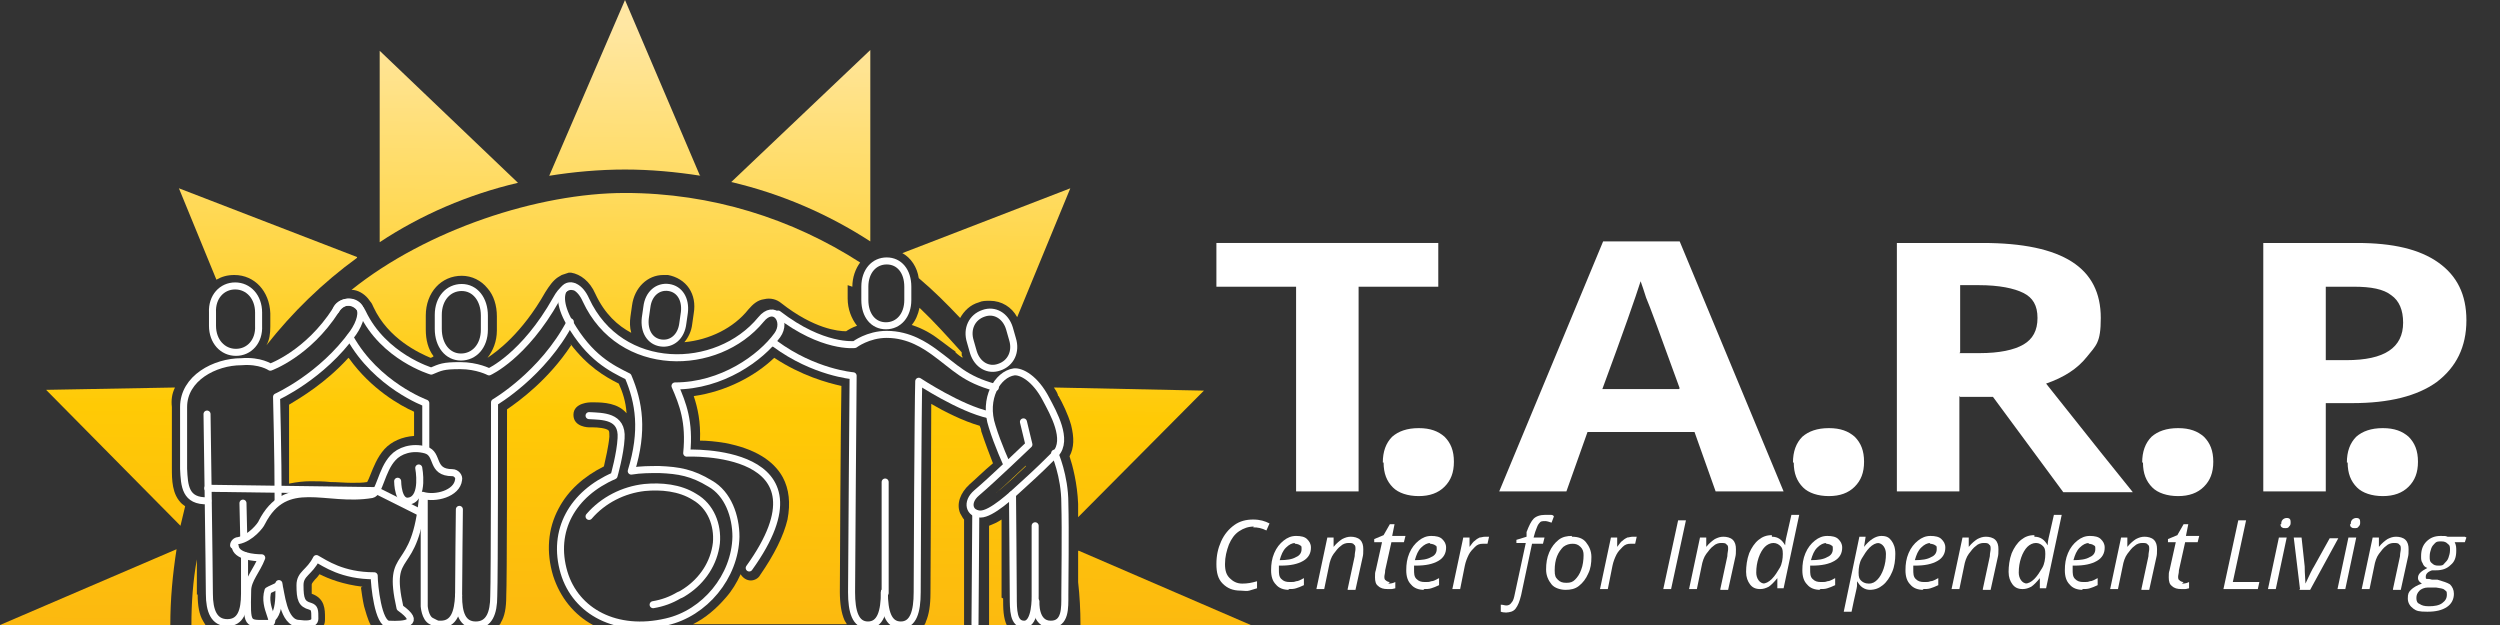 <?xml version="1.0" encoding="UTF-8"?>
<svg id="Layer_1" data-name="Layer 1" xmlns="http://www.w3.org/2000/svg" xmlns:xlink="http://www.w3.org/1999/xlink" version="1.1" viewBox="0 0 320 80">
  <rect x="0" y="0" width="320" height="80" fill="#333333" stroke="none"/>
  <defs>
    <style>
      .cls-1 {
        fill: url(#Gold-3);
      }

      .cls-1, .cls-2, .cls-3, .cls-4, .cls-5, .cls-6, .cls-7, .cls-8, .cls-9, .cls-10, .cls-11, .cls-12, .cls-13, .cls-14, .cls-15, .cls-16, .cls-17, .cls-18, .cls-19 {
        stroke-width: 0px;
      }

      .cls-2 {
        fill: url(#Gold-8);
      }

      .cls-3 {
        fill: url(#Gold-2);
      }

      .cls-4 {
        fill: url(#Gold-4);
      }

      .cls-5 {
        fill: url(#Gold-9);
      }

      .cls-6 {
        fill: url(#Gold-5);
      }

      .cls-7 {
        fill: url(#Gold-6);
      }

      .cls-8 {
        fill: url(#Gold-7);
      }

      .cls-9 {
        fill: url(#Gold);
      }

      .cls-20 {
        fill: none;
        stroke: #fff;
        stroke-linecap: round;
        stroke-linejoin: round;
        stroke-width: .9px;
      }

      .cls-10 {
        fill: url(#Gold-15);
      }

      .cls-11 {
        fill: url(#Gold-13);
      }

      .cls-12 {
        fill: url(#Gold-16);
      }

      .cls-13 {
        fill: url(#Gold-10);
      }

      .cls-14 {
        fill: url(#Gold-11);
      }

      .cls-15 {
        fill: url(#Gold-14);
      }

      .cls-16 {
        fill: url(#Gold-12);
      }

      .cls-17 {
        fill: url(#Gold-17);
      }

      .cls-18 {
        fill: url(#Gold-18);
      }

      .cls-19 {
        fill: #fff;
      }
    </style>
    <linearGradient id="Gold" x1="26.4" y1="2.4" x2="25.1" y2="101.6" gradientUnits="userSpaceOnUse">
      <stop offset="0" stop-color="#ffe7a3"/>
      <stop offset=".5" stop-color="#ffca05"/>
      <stop offset="1" stop-color="#faac18"/>
    </linearGradient>
    <linearGradient id="Gold-2" data-name="Gold" x1="44.7" y1="2.6" x2="43.5" y2="101.8" xlink:href="#Gold"/>
    <linearGradient id="Gold-3" data-name="Gold" x1="34.7" y1="2.5" x2="33.4" y2="101.7" xlink:href="#Gold"/>
    <linearGradient id="Gold-4" data-name="Gold" x1="45.6" y1="2.6" x2="44.3" y2="101.8" xlink:href="#Gold"/>
    <linearGradient id="Gold-5" data-name="Gold" x1="72.8" y1="2.9" x2="71.6" y2="102.1" xlink:href="#Gold"/>
    <linearGradient id="Gold-6" data-name="Gold" x1="80.2" y1="3" x2="79" y2="102.2" xlink:href="#Gold"/>
    <linearGradient id="Gold-7" data-name="Gold" x1="15.5" y1="2.2" x2="14.3" y2="101.4" xlink:href="#Gold"/>
    <linearGradient id="Gold-8" data-name="Gold" x1="12.2" y1="2.2" x2="10.9" y2="101.4" xlink:href="#Gold"/>
    <linearGradient id="Gold-9" data-name="Gold" x1="57.6" y1="2.8" x2="56.4" y2="102" xlink:href="#Gold"/>
    <linearGradient id="Gold-10" data-name="Gold" x1="130.2" y1="3.7" x2="129" y2="102.9" xlink:href="#Gold"/>
    <linearGradient id="Gold-11" data-name="Gold" x1="145" y1="3.9" x2="143.8" y2="103.1" xlink:href="#Gold"/>
    <linearGradient id="Gold-12" data-name="Gold" x1="124.3" y1="3.6" x2="123.1" y2="102.8" xlink:href="#Gold"/>
    <linearGradient id="Gold-13" data-name="Gold" x1="149.9" y1="3.9" x2="148.6" y2="103.1" xlink:href="#Gold"/>
    <linearGradient id="Gold-14" data-name="Gold" x1="99.3" y1="3.3" x2="98.1" y2="102.5" xlink:href="#Gold"/>
    <linearGradient id="Gold-15" data-name="Gold" x1="102.8" y1="3.3" x2="101.5" y2="102.5" xlink:href="#Gold"/>
    <linearGradient id="Gold-16" data-name="Gold" x1="78.1" y1="3" x2="76.8" y2="102.2" xlink:href="#Gold"/>
    <linearGradient id="Gold-17" data-name="Gold" x1="126.6" y1="3.6" x2="125.3" y2="102.8" xlink:href="#Gold"/>
    <linearGradient id="Gold-18" data-name="Gold" x1="120.5" y1="3.6" x2="119.2" y2="102.8" xlink:href="#Gold"/>
  </defs>
  <path class="cls-20" d="M113.2,75.8c0,2.5.5,4.2,2.1,4.2,1.6,0,2.1-1.7,2.1-4.2,0-2.5.1-23.9.2-27,0,0,5.3,3.5,9,4.3"/>
  <path class="cls-20" d="M127.4,49.6c-4-1.1-5-2.5-7.9-4.6-1-.7-3.1-2.2-6-2.2-2.4,0-4.1,1.3-4.1,1.3,0,0-4.1.5-9.8-3.9"/>
  <path class="cls-20" d="M113.2,75.8c0,2.5-.5,4.2-2.1,4.2-1.6,0-2.1-1.7-2.1-4.2,0-2.5.2-27.7.2-27.7,0,0-5-.4-10-4.1-.2-.1-.1,0-.3-.2"/>
  <path class="cls-20" d="M113.3,61.7s0,11.7,0,14.2"/>
  <path class="cls-20" d="M116.2,38.4v-1.7c0-2-1.1-3.3-2.7-3.3-1.6,0-2.8,1.3-2.8,3.3v1.7c0,2,1.1,3.3,2.7,3.3,1.6,0,2.8-1.3,2.8-3.3Z"/>
  <path class="cls-20" d="M54.3,63.9c0,2.6,0,11.6,0,12.2,0,.5,0,1,0,1.5,0,0,.1,1.5.9,1.9s.7.4,1.2.4c1.7,0,2.2-1.5,2.3-3.7"/>
  <path class="cls-20" d="M54.5,57.5c0-3.1,0-5.9,0-5.9,0,0-6.3-2.3-9.7-8.4"/>
  <path class="cls-20" d="M43,39.7c.4-1.2,2.5-1.6,3.4.3,2.7,5.7,8.8,7.5,8.8,7.5,1.2-.5,1.5-.7,3.7-.7,2.2,0,3.7.8,3.7.8,0,0,4.5-2,8.6-9.3.7-1.3,1.5-1.8,2.2-1.6"/>
  <path class="cls-20" d="M73,41.2c-3.5,6.7-9.7,10.3-9.7,10.3,0,0,0,22.5-.1,24.8,0,2.2-.6,3.7-2.3,3.7-1.7,0-2.2-1.5-2.2-3.7"/>
  <path class="cls-20" d="M58.8,65.2s-.1,8.8-.1,11"/>
  <path class="cls-20" d="M59,45.7c1.7,0,3-1.4,3-3.5v-1.8c0-2.1-1.2-3.6-2.9-3.6-1.7,0-3,1.4-3,3.5v1.8c0,2.1,1.2,3.6,2.9,3.6Z"/>
  <path class="cls-20" d="M123.5,59.5"/>
  <g>
    <path class="cls-20" d="M129.6,43.4l-.4-1.4c-.5-1.6-1.9-2.4-3.3-1.9-1.5.5-2.2,2-1.7,3.6l.4,1.4c.5,1.6,1.9,2.4,3.3,1.9,1.5-.5,2.2-2,1.7-3.6Z"/>
    <path class="cls-20" d="M131,54l.7,2.9s-4.8,4.6-6.7,6.2c-1.4,1.2-.9,2.7.5,2.7,1.4,0,4-2.4,5.4-3.7,2.1-1.9,3.1-2.9,4.2-4,1.7-1.8-.3-5.3-1.2-7-1.4-2.7-3.2-3.6-4.1-3.5-2.1.3-4,3.4-2.8,7,.7,2.3,1.9,4.9,1.9,4.9"/>
    <path class="cls-20" d="M129.6,63.3s.1,11.2.1,13c0,1.8,0,3.6,1.4,3.6,1.5,0,1.4-3.6,1.4-3.6,0-1.4,0-9,0-9"/>
    <path class="cls-20" d="M132.6,77s-.2,2.9,1.9,2.9c1.9,0,1.8-2.1,1.8-3.7,0-1.6.1-8.3,0-11.8,0-3.5-1.3-6.4-1.3-6.4"/>
    <line class="cls-20" x1="124.9" y1="65.7" x2="124.8" y2="79.9"/>
  </g>
  <line class="cls-20" x1="31.2" y1="68.8" x2="31.1" y2="64.4"/>
  <path class="cls-20" d="M26.5,53s.3,20.8.3,23,.6,3.7,2.3,3.7c1.7,0,2.2-1.5,2.2-3.7,0-.8,0-2.8,0-4.9"/>
  <path class="cls-20" d="M33.1,41.7v-1.7c0-2-1.3-3.4-3-3.4-1.7,0-3,1.4-2.9,3.4v1.7c0,2,1.3,3.4,3,3.4,1.7,0,3-1.4,2.9-3.4Z"/>
  <path class="cls-20" d="M34.9,79.1c.6-.6.8-1.8.8-3.2,0-.2,0-.6,0-1.2"/>
  <path class="cls-20" d="M35.6,64.1c0-5.7-.2-13.3-.2-13.3,0,0,5.8-2.6,9.8-8.2.9-1.3,1.3-2.7.7-3.4-.6-.7-2-.9-2.9.5-3.6,5.6-8.4,7.3-8.4,7.3,0,0-1.3-.9-3.7-.7h0c-3.4,0-7.4,2.1-7.4,5.8v7.9c.1,2.2.2,4.2,3.1,4.1"/>
  <path class="cls-20" d="M29.9,69.8c0-.3.3-.6.6-.6,1.6-.3,2.9-2,3-2.3,3.1-6.1,8.2-2.6,14.1-3.6,1-.2,1.2-3.1,2.7-4.7.8-.9,2.4-1.5,4.2-1,1.7.5.6,2.9,3.4,2.9.5,0,.9.5.8.9-.2,1.8-3,2.5-4.6,2-.9,10.6-4.7,6.4-2.9,14.4,2.8,2,.6,2.2-1.4,2.1-1.4,0-1.9-5-1.9-6.2-4.1,0-6.3-1.6-7.4-2.2-.9,1.8-2.1,1.9-2.1,3.4,0,1.8.2,2.4,1.3,2.7.6.2.6.5.6,1.6,0,.8-1.3.7-2,.6-2.1,0-2.3-4.1-2.6-4.9-.5.3-1.1.5-1.4.7-.7,2.3,1.4,4.2,0,4.2-2.7,0-2.7.3-2.6-4.2,0-1.4,1.2-2.6,1.8-4.2-1,0-3.3-.2-3.4-1.5Z"/>
  <polyline class="cls-20" points="53.8 65.6 48.2 62.8 26.6 62.5"/>
  <path class="cls-20" d="M50.9,61.6s0,3,1.6,2.5c1.8-.5,1.1-4.2,1.1-4.2"/>
  <path class="cls-20" d="M75.4,66.1c1.8-2.1,4.4-3.4,7.1-3.7,2.1-.2,4.5,0,6.4,1.2,2.1,1.2,3,3.6,2.8,5.9-.3,2.6-1.8,4.8-3.9,6.2-.3.2-.6.4-.9.5-1,.6-2.1,1-3.3,1.2"/>
  <path class="cls-20" d="M75.4,53.2c1.7.1,4.3,0,4.1,2.9-.1,2-.9,4.8-.9,4.8-5.3,2.3-8,7-6.4,12.4,1.5,5,6.7,7.8,13.1,6.3,4.9-1.1,8.8-5.8,8.9-10.9,0-2.6-1-5.5-3.3-6.8-2.3-1.4-4-1.7-6.5-1.8-1.2,0-2.4,0-3.6.2,1.6-5.2,1-8.8-.4-12.1-2.2-1.1-4.9-2.4-7.5-6.9-2.7-4.7.6-6.3,2.1-2.9,4.4,9.5,16.8,9.3,22.4,2.5,1.7-2.1,3.4.2,2.1,2-2.1,2.9-7.1,6.5-13.1,6.5,1,2.3,1.9,4.6,1.5,8.6,0,0,19.2-.9,8,14.7"/>
  <path class="cls-20" d="M84.6,43.9c1.4.2,2.6-.8,2.8-2.5l.2-1.4c.2-1.7-.6-3-2-3.2-1.4-.2-2.6.8-2.8,2.5l-.2,1.4c-.2,1.7.6,3,2,3.2Z"/>
  <g>
    <path class="cls-9" d="M25.2,76.1v-4.5c-.5,2.7-.7,5.6-.7,8.4h1.8c-.1-.2-.2-.3-.3-.5-.5-.8-.7-2-.7-3.4Z"/>
    <path class="cls-3" d="M46.4,75.1c-2.5-.3-4.3-1-5.5-1.6-.2.3-.4.5-.6.7-.4.5-.4.5-.4.7,0,.6,0,.9,0,1.1,0,0,0,0,0,0h0s0,0,0,0c1.7.6,1.7,2,1.7,3.1,0,.4,0,.7-.2,1h6.1c-.5-.9-.7-1.9-.9-2.5-.2-.9-.3-1.7-.4-2.4Z"/>
    <path class="cls-1" d="M45.7,32.9l-22.8-8.8,4.8,11.7c.7-.4,1.4-.6,2.3-.6h0c2.6,0,4.5,2.1,4.6,4.9v1.7c0,.9-.1,1.7-.5,2.4,3.3-4.2,7.2-8,11.6-11.2Z"/>
    <path class="cls-4" d="M44.6,45.8c-2.9,3.2-6.1,5.1-7.6,6v10.1c1-.2,1.9-.3,2.7-.3s1.7,0,2.6.1c.9,0,1.8.1,2.7.1s1.4,0,2-.1c.1-.2.3-.6.4-.9.4-1,.9-2.3,1.8-3.3.9-1,2.3-1.6,3.8-1.7,0-1.3,0-2.4,0-3.1-1.8-.8-5.5-2.9-8.3-6.8Z"/>
    <path class="cls-6" d="M73.1,44.2c-2.9,4.4-6.6,7.1-8.2,8.2,0,4.2,0,22-.1,23.9,0,1.5-.2,2.6-.7,3.4,0,.1-.1.2-.2.3h12c-2.4-1.3-4.2-3.5-5.1-6.3-.9-3-.7-6,.7-8.6,1.2-2.3,3.2-4.1,5.8-5.4.2-.9.6-2.6.7-3.8,0-.4,0-.7-.1-.8-.3-.3-1.4-.4-2-.4-.2,0-.3,0-.5,0,0,0-2,0-2-1.6s2.2-1.6,2.2-1.6c.1,0,.3,0,.4,0,1.3,0,3.1.1,4.2,1.4,0,0,0,0,0,0-.1-1.5-.5-2.7-1-3.8-1.8-.9-4-2.2-6.2-5.1Z"/>
    <path class="cls-7" d="M89.6,22.5L80,0l-9.7,22.5c3.1-.5,6.4-.8,9.7-.8s6.5.3,9.7.8Z"/>
    <path class="cls-8" d="M22,60v-7.9c-.1-.9,0-1.7.4-2.5l-16.5.3,17.2,17.4c.2-.8.4-1.7.6-2.5-.1-.1-.3-.2-.4-.3-1.3-1.2-1.3-3.1-1.3-4.6Z"/>
    <path class="cls-2" d="M21.8,80c0-3.3.3-6.5.8-9.7L0,80h21.8Z"/>
    <path class="cls-5" d="M48.6,6.5v24.5c5.3-3.5,11.3-6.1,17.7-7.6L48.6,6.5Z"/>
    <path class="cls-13" d="M127.6,63c.8-.6,1.6-1.4,2.2-1.9h0c.6-.6,1.1-1,1.5-1.4,0,0,0,0,0-.1-1.1,1-2.5,2.4-3.8,3.5Z"/>
    <path class="cls-14" d="M138,64.5c0,.5,0,1.1,0,1.7l16.1-16.2-19.2-.4c.2.3.4.6.5.9,0,0,0,.2.1.2.5.9,1.2,2.3,1.6,3.7.4,1.6.4,2.9-.2,4,.4,1.2,1,3.5,1.1,6.1Z"/>
    <path class="cls-16" d="M128.2,76.5v-.2c0-1.2,0-6.4,0-9.8-.6.4-1.1.6-1.6.8v12.7s-3.2,0-3.2,0v-13.5c-.2-.2-.3-.5-.5-.8-.5-1.2,0-2.6,1.2-3.7.7-.6,1.8-1.7,3-2.7-.4-1-1-2.6-1.5-4.1,0-.2-.1-.5-.2-.7-2.1-.6-4.5-1.8-6.2-2.8,0,6.8-.1,22.2-.1,24.2,0,1.6-.2,2.8-.6,3.7,0,.2-.2.3-.2.5h10.6c-.5-1-.5-2.3-.5-3.5Z"/>
    <path class="cls-11" d="M138,70.5c0,1.2,0,2.3,0,3.3,0,.2,0,.5,0,.7.2,1.8.3,3.6.3,5.5s0,0,0,0h21.8s-22-9.5-22-9.5Z"/>
    <path class="cls-15" d="M107.5,75.8c0-2.1.1-21.1.2-26.4-1.8-.4-5.1-1.3-8.6-3.6-2.4,2.3-6.1,4.3-10.3,4.9.5,1.5.9,3.3.8,5.7.9,0,2,.1,3.2.3,3.7.7,6.2,2.2,7.4,4.4.8,1.5,1,3.3.6,5.4-.5,2.1-1.7,4.5-3.5,7.1h0c-.2.4-.7.7-1.2.7s-1-.3-1.3-.8c-.5,1.1-1.1,2.1-1.9,3-1.2,1.4-2.6,2.6-4.2,3.4h19.7c-.1-.2-.2-.3-.3-.5-.4-.9-.6-2.1-.6-3.7Z"/>
    <path class="cls-10" d="M93.6,23.3c6.4,1.5,12.4,4.1,17.8,7.6V6.4s-17.8,16.9-17.8,16.9Z"/>
    <path class="cls-12" d="M109.1,36.7c0-1.2.4-2.3,1-3.1-8.7-5.6-19-8.9-30.1-8.9s-25.4,4.7-35,12.4c.8,0,1.6.5,2.1,1.1.1.1.2.3.3.4.2.2.3.5.4.7,1.9,4.1,5.9,5.9,7.3,6.5.1,0,.3-.1.4-.2-.7-.9-1-2.1-1-3.4v-1.8c0-3,2-5.1,4.6-5.1h0c1.3,0,2.5.6,3.3,1.6.8.9,1.2,2.2,1.2,3.6v1.8c0,1.4-.5,2.6-1.2,3.5,0,0,0,0,0,0,1.2-.8,4.4-3.1,7.4-8.4.5-.8,1-1.5,1.6-1.9.2-.1.3-.2.5-.3.3-.1.6-.2.9-.3,0,0,0,0,0,0,0,0,0,0,0,0,0,0,0,0,.1,0,0,0,0,0,0,0,0,0,.1,0,.2,0,0,0,0,0,0,0,0,0,0,0,0,0,0,0,0,0,0,0,0,0,0,0,0,0,0,0,0,0,0,0,1.2.2,2.4,1.1,3.1,2.7,1.2,2.6,2.9,4.1,4.6,5-.2-.7-.2-1.4-.1-2.1l.2-1.4c.3-2.3,2-3.9,4-3.9s.4,0,.6,0c1.1.2,2.1.8,2.7,1.7.6.9.8,2,.6,3.2l-.2,1.4c-.1.9-.5,1.7-1,2.3,3.2-.3,6.3-1.8,8.2-4.2.6-.7,1.2-1.2,2-1.3.8-.2,1.6,0,2.2.5,0,0,0,0,0,0h0c4.2,3.3,7.3,3.6,8.3,3.6.3-.2.8-.5,1.4-.7-.7-.9-1.2-2.1-1.2-3.5v-1.7Z"/>
    <path class="cls-17" d="M122.9,40.7c.5-.9,1.3-1.7,2.4-2,.4-.2.9-.2,1.4-.2,1.5,0,2.8.8,3.5,2.1l6.8-16.5-21.5,8.3c1.1.6,1.9,1.8,2.1,3.2,1.9,1.6,3.6,3.3,5.3,5.1Z"/>
    <path class="cls-18" d="M122.3,45.1c.3.3.6.5.9.7,0-.1,0-.2-.1-.3v-.4c-1.8-2-3.5-3.9-5.4-5.7-.2.9-.5,1.6-1,2.2,1.6.5,2.8,1.3,3.7,2,.7.5,1.3,1,1.9,1.4Z"/>
  </g>
  <path class="cls-19" d="M173.9,62.9h-8v-26.2h-10.2v-5.6h28.4v5.6h-10.2v26.2Z"/>
  <path class="cls-19" d="M177,59.2c0-1.4.4-2.5,1.2-3.3.8-.7,1.9-1.1,3.4-1.1s2.5.4,3.3,1.1c.8.8,1.2,1.8,1.2,3.2s-.4,2.4-1.2,3.2c-.8.8-1.9,1.2-3.3,1.2s-2.6-.4-3.3-1.1c-.8-.8-1.2-1.8-1.2-3.2Z"/>
  <path class="cls-19" d="M219.6,62.9l-2.7-7.6h-13.7l-2.7,7.6h-8.6l13.3-32h9.8l13.3,32h-8.6ZM215,49.7c-2.5-6.9-3.9-10.7-4.3-11.6-.3-.9-.5-1.6-.7-2.1-.6,1.9-2.2,6.5-4.9,13.8h9.8Z"/>
  <path class="cls-19" d="M229.5,59.2c0-1.4.4-2.5,1.2-3.3.8-.7,1.9-1.1,3.4-1.1s2.5.4,3.3,1.1c.8.8,1.2,1.8,1.2,3.2s-.4,2.4-1.2,3.2c-.8.8-1.9,1.2-3.3,1.2s-2.6-.4-3.3-1.1c-.8-.8-1.2-1.8-1.2-3.2Z"/>
  <path class="cls-19" d="M250.8,50.7v12.2h-8v-31.8h11c5.1,0,8.9.8,11.4,2.4,2.5,1.6,3.7,4,3.7,7.2s-.6,3.5-1.8,5c-1.2,1.5-2.9,2.6-5.2,3.4,5.7,7.2,9.4,11.8,11.1,13.9h-8.9l-9-12.2h-4.2ZM250.8,45.2h2.6c2.5,0,4.4-.4,5.6-1.1,1.2-.7,1.8-1.8,1.8-3.4s-.6-2.6-1.8-3.2c-1.2-.6-3.1-1-5.7-1h-2.4v8.6Z"/>
  <path class="cls-19" d="M274.2,59.2c0-1.4.4-2.5,1.2-3.3.8-.7,1.9-1.1,3.4-1.1s2.5.4,3.3,1.1c.8.8,1.2,1.8,1.2,3.2s-.4,2.4-1.2,3.2c-.8.8-1.9,1.2-3.3,1.2s-2.6-.4-3.3-1.1c-.8-.8-1.2-1.8-1.2-3.2Z"/>
  <path class="cls-19" d="M315.7,41c0,3.4-1.3,6-3.8,7.9-2.5,1.8-6.1,2.7-10.8,2.7h-3.4v11.3h-8v-31.8h12c4.6,0,8,.8,10.4,2.5,2.4,1.7,3.6,4.1,3.6,7.4ZM297.7,46.1h2.6c2.5,0,4.3-.4,5.5-1.2,1.2-.8,1.8-2,1.8-3.6s-.5-2.8-1.5-3.5c-1-.8-2.6-1.1-4.8-1.1h-3.6v9.4Z"/>
  <path class="cls-19" d="M300.4,59.2c0-1.4.4-2.5,1.2-3.3.8-.7,1.9-1.1,3.4-1.1s2.5.4,3.3,1.1c.8.8,1.2,1.8,1.2,3.2s-.4,2.4-1.2,3.2c-.8.8-1.9,1.2-3.3,1.2s-2.6-.4-3.3-1.1c-.8-.8-1.2-1.8-1.2-3.2Z"/>
  <g>
    <path class="cls-19" d="M160.5,67.4c-.7,0-1.3.2-1.9.6-.6.4-1,1-1.3,1.7-.3.8-.5,1.6-.5,2.5s.2,1.4.6,1.8c.4.4.9.7,1.6.7s1.2-.1,1.9-.3v.9c-.3.1-.7.2-1,.3s-.7,0-1.1,0c-1,0-1.7-.3-2.3-.9-.6-.6-.8-1.4-.8-2.5s.2-2,.6-2.9c.4-.9,1-1.6,1.7-2.1.7-.5,1.5-.7,2.4-.7s1.5.2,2.1.5l-.4.9c-.6-.3-1.1-.4-1.7-.4Z"/>
    <path class="cls-19" d="M165,75.5c-.7,0-1.3-.2-1.7-.7-.4-.4-.6-1-.6-1.8s.1-1.5.4-2.2c.3-.7.7-1.2,1.2-1.6s1-.6,1.6-.6,1.1.1,1.4.4c.3.3.5.6.5,1.1,0,.7-.3,1.3-1,1.7-.7.4-1.6.6-2.9.6h-.2v.5c0,.5,0,.9.3,1.2s.6.4,1.1.4.5,0,.8-.1c.3,0,.6-.2,1-.4v.9c-.4.2-.7.3-1,.4s-.6.1-1,.1ZM165.8,69.5c-.4,0-.8.2-1.2.6-.4.4-.6.9-.8,1.6h0c.9,0,1.6-.1,2.1-.4.5-.2.7-.6.7-1s0-.4-.2-.5c-.1-.1-.4-.2-.7-.2Z"/>
    <path class="cls-19" d="M172.5,75.4l.9-4.2c0-.4.1-.7.1-.9,0-.3,0-.5-.2-.6-.1-.2-.4-.2-.7-.2s-.7.1-1,.4c-.3.2-.6.6-.9,1s-.5,1-.6,1.6l-.6,2.9h-1l1.4-6.6h.8v1.2c-.1,0,0,0,0,0,.4-.5.8-.8,1.1-1,.4-.2.7-.3,1.1-.3s.9.1,1.2.4c.3.3.4.7.4,1.2s0,.7-.1,1.1l-.9,4.1h-1Z"/>
    <path class="cls-19" d="M177.7,74.7c.2,0,.5,0,.9-.2v.8c-.1,0-.3.1-.5.1-.2,0-.4,0-.5,0-.5,0-.9-.1-1.2-.4-.3-.2-.4-.6-.4-1.1s0-.6.1-.9l.8-3.6h-1v-.4c0,0,1.2-.5,1.2-.5l.8-1.4h.6l-.3,1.5h1.7l-.2.8h-1.6l-.8,3.6c0,.4-.1.6-.1.8s0,.4.2.5c.1.1.3.2.5.2Z"/>
    <path class="cls-19" d="M182.3,75.5c-.7,0-1.3-.2-1.7-.7-.4-.4-.6-1-.6-1.8s.1-1.5.4-2.2c.3-.7.7-1.2,1.2-1.6s1-.6,1.6-.6,1.1.1,1.4.4c.3.3.5.6.5,1.1,0,.7-.3,1.3-1,1.7-.7.4-1.6.6-2.9.6h-.2v.5c0,.5,0,.9.3,1.2s.6.4,1.1.4.5,0,.8-.1c.3,0,.6-.2,1-.4v.9c-.4.2-.7.3-1,.4s-.6.1-1,.1ZM183.1,69.5c-.4,0-.8.2-1.2.6-.4.4-.6.9-.8,1.6h0c.9,0,1.6-.1,2.1-.4.5-.2.7-.6.7-1s0-.4-.2-.5c-.1-.1-.4-.2-.7-.2Z"/>
    <path class="cls-19" d="M189.9,68.7c.3,0,.5,0,.7,0l-.2.9c-.2,0-.4,0-.6,0-.4,0-.7.1-1,.4s-.6.6-.8,1c-.2.4-.4.9-.5,1.4l-.6,3h-1l1.4-6.6h.8v1.2c-.1,0,0,0,0,0,.3-.4.5-.7.7-.8.2-.2.4-.3.6-.4.2,0,.4-.1.7-.1Z"/>
    <path class="cls-19" d="M192.9,78.4c-.3,0-.5,0-.8-.1v-.9c.3,0,.5.1.7.1.3,0,.5-.1.7-.4.2-.2.3-.6.4-1.1l1.4-6.5h-1.2v-.4c0,0,1.3-.4,1.3-.4v-.6c.3-.8.6-1.4.9-1.7.3-.3.8-.5,1.5-.5s.4,0,.6,0c.2,0,.4,0,.5.2l-.3.8c-.3-.1-.6-.2-.8-.2-.4,0-.6,0-.8.3-.2.2-.3.6-.5,1.1l-.2.7h1.4l-.2.8h-1.4l-1.4,6.6c-.2.8-.4,1.3-.7,1.7s-.8.5-1.3.5Z"/>
    <path class="cls-19" d="M201.2,68.7c.8,0,1.4.2,1.8.7.4.5.7,1.1.7,1.9s-.1,1.5-.4,2.1c-.3.7-.7,1.2-1.2,1.6-.5.4-1.1.5-1.7.5s-1.4-.2-1.8-.7c-.4-.5-.7-1.1-.7-1.9s.1-1.5.4-2.2c.3-.7.7-1.2,1.2-1.6.5-.4,1.1-.5,1.7-.5ZM202.7,71.1c0-.5-.1-.8-.4-1.1-.3-.3-.6-.4-1-.4s-.8.1-1.2.4c-.3.3-.6.7-.8,1.2-.2.5-.3,1.1-.3,1.8s.1.9.4,1.2c.3.3.6.4,1.1.4s.8-.1,1.1-.4c.3-.3.6-.7.8-1.3.2-.5.3-1.2.3-1.9Z"/>
    <path class="cls-19" d="M208.8,68.7c.3,0,.5,0,.7,0l-.2.9c-.2,0-.4,0-.6,0-.4,0-.7.1-1,.4s-.6.6-.8,1c-.2.4-.4.9-.5,1.4l-.6,3h-1l1.4-6.6h.8v1.2c-.1,0,0,0,0,0,.3-.4.5-.7.7-.8.2-.2.4-.3.6-.4.2,0,.4-.1.7-.1Z"/>
    <path class="cls-19" d="M212.9,75.4l1.9-8.8h1l-1.9,8.8h-1Z"/>
    <path class="cls-19" d="M220.2,75.4l.9-4.2c0-.4.1-.7.1-.9,0-.3,0-.5-.2-.6-.1-.2-.4-.2-.7-.2s-.7.1-1,.4c-.3.2-.6.6-.9,1s-.5,1-.6,1.6l-.6,2.9h-1l1.4-6.6h.8v1.2c-.1,0,0,0,0,0,.4-.5.8-.8,1.1-1,.4-.2.7-.3,1.1-.3s.9.1,1.2.4c.3.3.4.7.4,1.2s0,.7-.1,1.1l-.9,4.1h-1Z"/>
    <path class="cls-19" d="M226.8,68.7c.8,0,1.3.4,1.7,1.1h0c0-.6.2-1.2.3-1.7l.5-2.2h1l-2,9.4h-.8v-1.3c.1,0,0,0,0,0-.4.5-.8.9-1.1,1.1-.4.2-.7.3-1.1.3-.6,0-1-.2-1.3-.6-.3-.4-.5-.9-.5-1.6s.1-1.6.4-2.4c.3-.7.7-1.3,1.2-1.7.5-.4,1-.6,1.7-.6ZM225.6,74.7c.4,0,.8-.2,1.2-.6.4-.4.7-.9,1-1.4s.4-1.2.4-1.8-.1-.8-.3-1c-.2-.2-.5-.4-.9-.4s-.8.2-1.1.5c-.3.3-.6.8-.8,1.4-.2.6-.3,1.2-.3,1.9s.4,1.4,1.1,1.4Z"/>
    <path class="cls-19" d="M233,75.5c-.7,0-1.3-.2-1.7-.7-.4-.4-.6-1-.6-1.8s.1-1.5.4-2.2c.3-.7.7-1.2,1.2-1.6s1-.6,1.6-.6,1.1.1,1.4.4c.3.3.5.6.5,1.1,0,.7-.3,1.3-1,1.7-.7.4-1.6.6-2.9.6h-.2v.5c0,.5,0,.9.3,1.2s.6.4,1.1.4.5,0,.8-.1c.3,0,.6-.2,1-.4v.9c-.4.2-.7.3-1,.4s-.6.1-1,.1ZM233.8,69.5c-.4,0-.8.2-1.2.6-.4.4-.6.9-.8,1.6h0c.9,0,1.6-.1,2.1-.4.5-.2.7-.6.7-1s0-.4-.2-.5c-.1-.1-.4-.2-.7-.2Z"/>
    <path class="cls-19" d="M239.4,75.5c-.4,0-.7-.1-1-.3-.3-.2-.5-.5-.7-.8h0v.2c0,.1,0,.2,0,.4s-.3,1.3-.7,3.3h-1l2-9.6h.8l-.2,1.3h0c.7-.9,1.5-1.4,2.2-1.4s1,.2,1.3.6c.3.4.5.9.5,1.7s-.1,1.6-.4,2.3-.7,1.3-1.2,1.7c-.5.4-1,.6-1.7.6ZM240.5,69.5c-.4,0-.8.2-1.2.6-.4.4-.7.9-1,1.4s-.4,1.2-.4,1.8.1.8.3,1,.5.4,1,.4.8-.2,1.1-.5.6-.8.8-1.4c.2-.6.3-1.2.3-1.9s-.4-1.4-1.1-1.4Z"/>
    <path class="cls-19" d="M246.2,75.5c-.7,0-1.3-.2-1.7-.7-.4-.4-.6-1-.6-1.8s.1-1.5.4-2.2c.3-.7.7-1.2,1.2-1.6s1-.6,1.6-.6,1.1.1,1.4.4c.3.3.5.6.5,1.1,0,.7-.3,1.3-1,1.7-.7.4-1.6.6-2.9.6h-.2v.5c0,.5,0,.9.3,1.2s.6.4,1.1.4.5,0,.8-.1c.3,0,.6-.2,1-.4v.9c-.4.2-.7.3-1,.4s-.6.1-1,.1ZM247.1,69.5c-.4,0-.8.2-1.2.6-.4.4-.6.9-.8,1.6h0c.9,0,1.6-.1,2.1-.4.5-.2.7-.6.7-1s0-.4-.2-.5c-.1-.1-.4-.2-.7-.2Z"/>
    <path class="cls-19" d="M253.8,75.4l.9-4.2c0-.4.1-.7.1-.9,0-.3,0-.5-.2-.6-.1-.2-.4-.2-.7-.2s-.7.1-1,.4c-.3.2-.6.6-.9,1s-.5,1-.6,1.6l-.6,2.9h-1l1.4-6.6h.8v1.2c-.1,0,0,0,0,0,.4-.5.8-.8,1.1-1,.4-.2.7-.3,1.1-.3s.9.1,1.2.4c.3.3.4.7.4,1.2s0,.7-.1,1.1l-.9,4.1h-1Z"/>
    <path class="cls-19" d="M260.4,68.7c.8,0,1.3.4,1.7,1.1h0c0-.6.2-1.2.3-1.7l.5-2.2h1l-2,9.4h-.8v-1.3c.1,0,0,0,0,0-.4.5-.8.9-1.1,1.1-.4.2-.7.3-1.1.3-.6,0-1-.2-1.3-.6-.3-.4-.5-.9-.5-1.6s.1-1.6.4-2.4c.3-.7.7-1.3,1.2-1.7.5-.4,1-.6,1.7-.6ZM259.2,74.7c.4,0,.8-.2,1.2-.6.4-.4.7-.9,1-1.4s.4-1.2.4-1.8-.1-.8-.3-1c-.2-.2-.5-.4-.9-.4s-.8.2-1.1.5c-.3.3-.6.8-.8,1.4-.2.6-.3,1.2-.3,1.9s.4,1.4,1.1,1.4Z"/>
    <path class="cls-19" d="M266.6,75.5c-.7,0-1.3-.2-1.7-.7-.4-.4-.6-1-.6-1.8s.1-1.5.4-2.2c.3-.7.7-1.2,1.2-1.6s1-.6,1.6-.6,1.1.1,1.4.4c.3.3.5.6.5,1.1,0,.7-.3,1.3-1,1.7-.7.4-1.6.6-2.9.6h-.2v.5c0,.5,0,.9.3,1.2s.6.4,1.1.4.5,0,.8-.1c.3,0,.6-.2,1-.4v.9c-.4.2-.7.3-1,.4s-.6.1-1,.1ZM267.4,69.5c-.4,0-.8.2-1.2.6-.4.4-.6.9-.8,1.6h0c.9,0,1.6-.1,2.1-.4.5-.2.7-.6.7-1s0-.4-.2-.5c-.1-.1-.4-.2-.7-.2Z"/>
    <path class="cls-19" d="M274.1,75.4l.9-4.2c0-.4.1-.7.1-.9,0-.3,0-.5-.2-.6-.1-.2-.4-.2-.7-.2s-.7.1-1,.4c-.3.2-.6.6-.9,1s-.5,1-.6,1.6l-.6,2.9h-1l1.4-6.6h.8v1.2c-.1,0,0,0,0,0,.4-.5.8-.8,1.1-1,.4-.2.7-.3,1.1-.3s.9.1,1.2.4c.3.3.4.7.4,1.2s0,.7-.1,1.1l-.9,4.1h-1Z"/>
    <path class="cls-19" d="M279.3,74.7c.2,0,.5,0,.9-.2v.8c-.1,0-.3.1-.5.1-.2,0-.4,0-.5,0-.5,0-.9-.1-1.2-.4-.3-.2-.4-.6-.4-1.1s0-.6.1-.9l.8-3.6h-1v-.4c0,0,1.2-.5,1.2-.5l.8-1.4h.6l-.3,1.5h1.7l-.2.8h-1.6l-.8,3.6c0,.4-.1.6-.1.8s0,.4.2.5c.1.1.3.2.5.2Z"/>
    <path class="cls-19" d="M284.6,75.4l1.9-8.8h1l-1.7,7.9h3.4l-.2.9h-4.4Z"/>
    <path class="cls-19" d="M291.3,75.4h-1l1.4-6.6h1l-1.4,6.6ZM292,67.1c0-.2,0-.4.2-.6.1-.1.3-.2.5-.2.4,0,.5.2.5.5s0,.4-.2.6c-.1.2-.3.2-.5.2s-.3,0-.4-.1c-.1,0-.2-.2-.2-.4Z"/>
    <path class="cls-19" d="M294.4,75.4l-.8-6.6h1l.4,3.7c0,1,.1,1.8.1,2.2h0c.5-1.1.9-1.9,1.1-2.2l2-3.6h1.1l-3.6,6.6h-1.4Z"/>
    <path class="cls-19" d="M300.2,75.4h-1l1.4-6.6h1l-1.4,6.6ZM300.9,67.1c0-.2,0-.4.2-.6.1-.1.3-.2.5-.2.4,0,.5.2.5.5s0,.4-.2.6c-.1.2-.3.2-.5.2s-.3,0-.4-.1c-.1,0-.2-.2-.2-.4Z"/>
    <path class="cls-19" d="M306.3,75.4l.9-4.2c0-.4.1-.7.1-.9,0-.3,0-.5-.2-.6-.1-.2-.4-.2-.7-.2s-.7.1-1,.4c-.3.2-.6.6-.9,1s-.5,1-.6,1.6l-.6,2.9h-1l1.4-6.6h.8v1.2c-.1,0,0,0,0,0,.4-.5.8-.8,1.1-1,.4-.2.7-.3,1.1-.3s.9.1,1.2.4c.3.3.4.7.4,1.2s0,.7-.1,1.1l-.9,4.1h-1Z"/>
    <path class="cls-19" d="M315.7,68.8l-.2.6h-1.3c.2.4.2.7.2,1.1,0,.8-.2,1.4-.7,1.8-.5.5-1.1.7-1.9.7s-.4,0-.5,0c-.6.2-.8.5-.8.8s0,.3.2.3.3,0,.6.1h.7c.7.2,1.3.4,1.6.6.3.3.5.7.5,1.2,0,.7-.3,1.3-.9,1.7-.6.4-1.4.6-2.5.6s-1.4-.1-1.8-.4-.7-.7-.7-1.3.1-.8.4-1.1.8-.6,1.4-.8c-.3-.2-.5-.4-.5-.7s.1-.5.3-.7.5-.4.9-.6c-.3-.1-.5-.3-.6-.6-.2-.3-.2-.5-.2-.9,0-.8.2-1.4.7-1.9.5-.5,1.1-.7,1.8-.7s.6,0,.9.1h2.2ZM309.3,76.6c0,.3.1.6.4.7.3.2.6.3,1.2.3.7,0,1.3-.1,1.7-.4.4-.3.6-.6.6-1.1s-.1-.4-.3-.6-.6-.2-1.1-.3h-1c-.5,0-.9.2-1.1.4-.3.3-.4.6-.4.9ZM311,71.3c0,.3,0,.6.3.8.2.2.4.3.8.3s.6,0,.8-.3c.2-.2.4-.4.5-.7s.2-.6.2-1,0-.6-.3-.8c-.2-.2-.4-.3-.8-.3s-.6,0-.8.2-.4.4-.5.7c-.1.3-.2.6-.2,1Z"/>
  </g>
</svg>